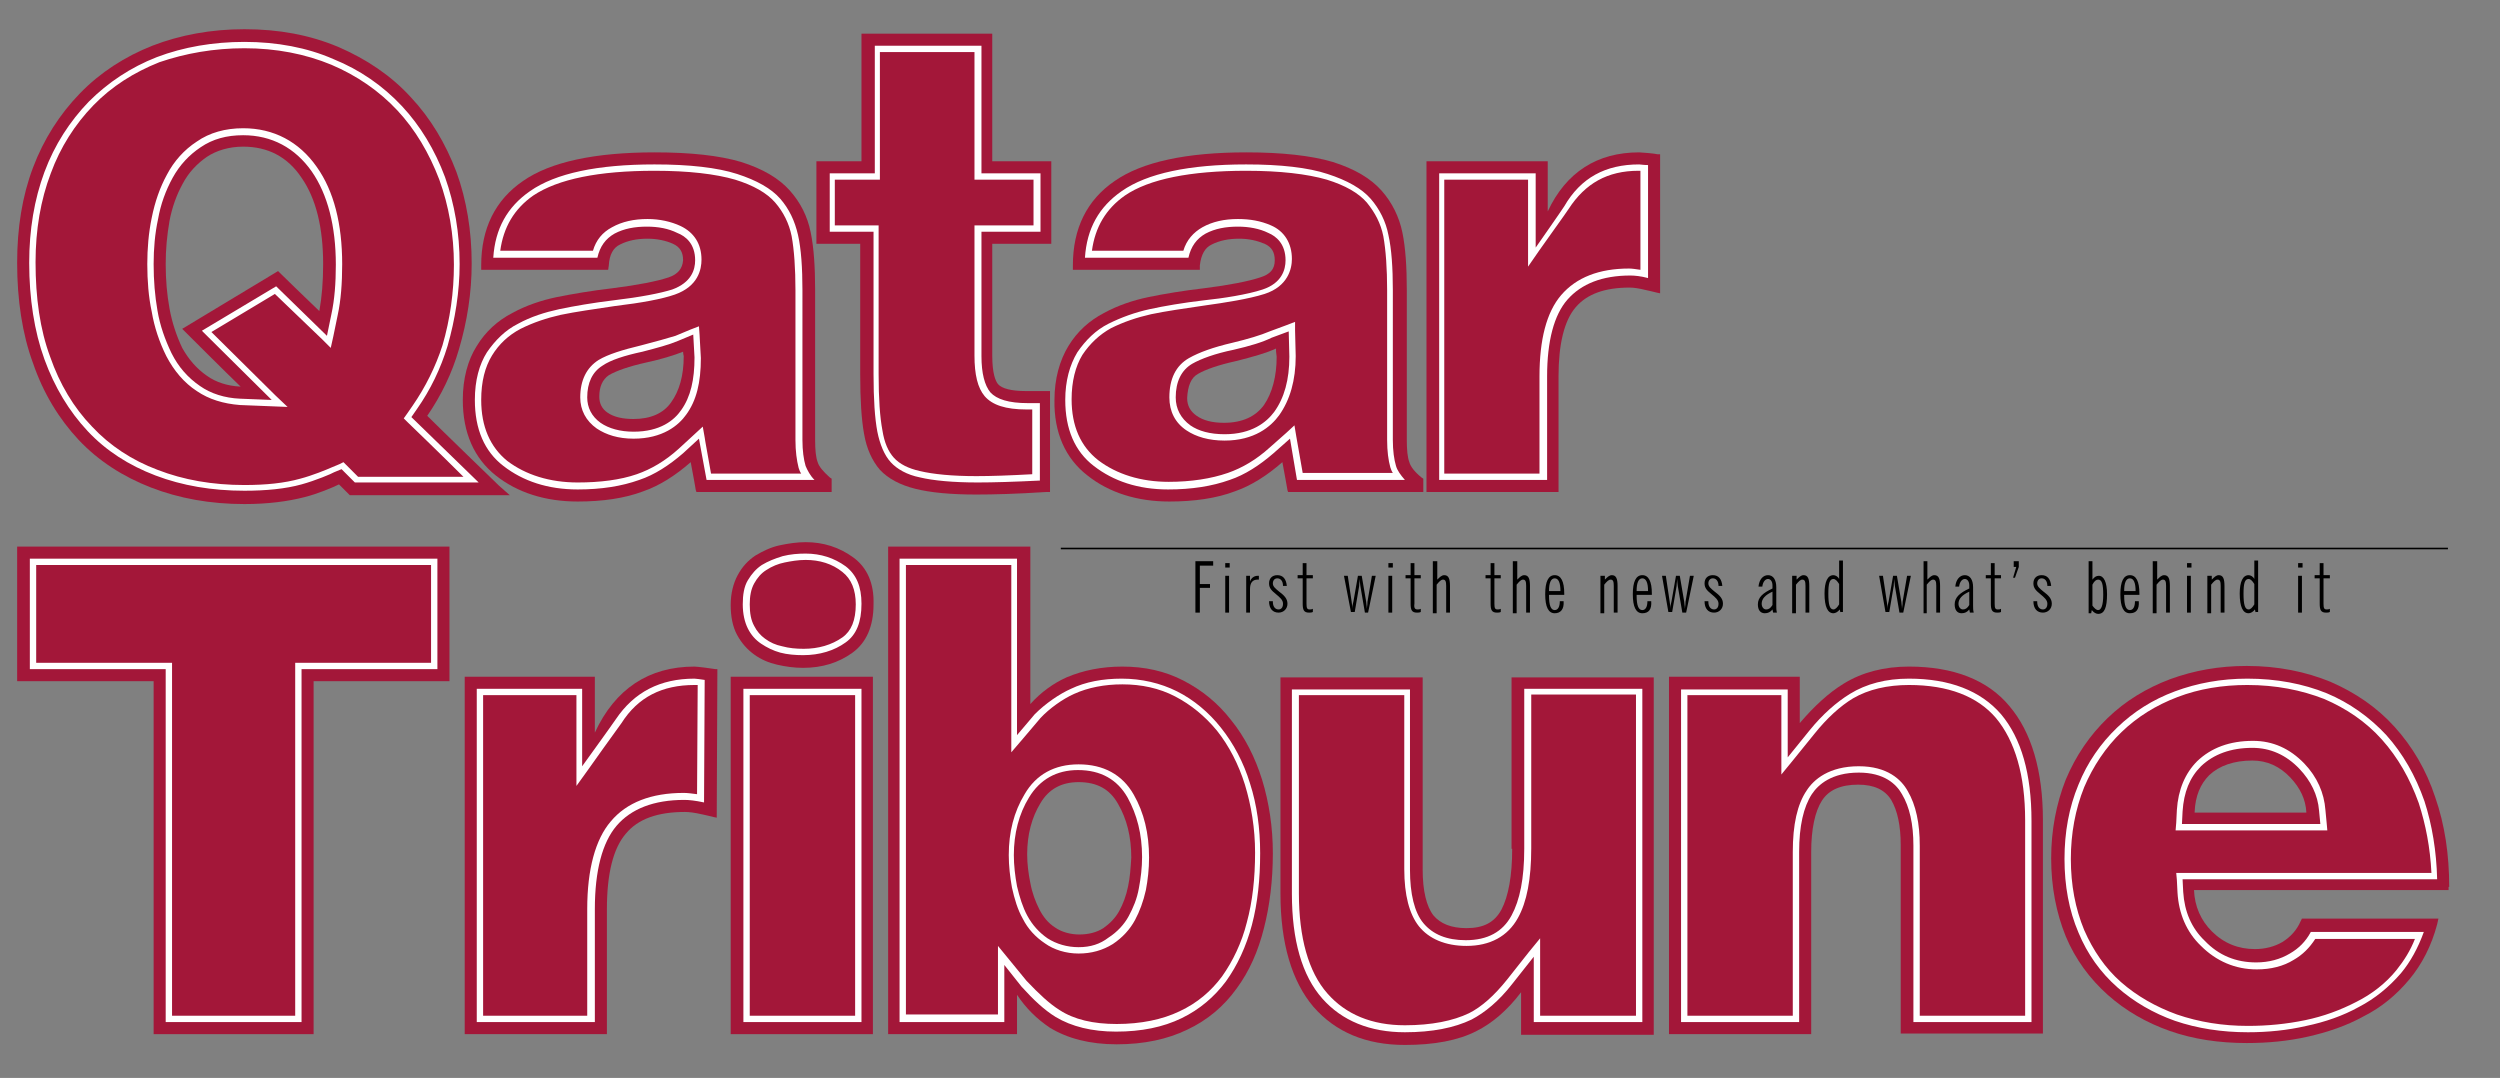 <?xml version="1.0" encoding="utf-8"?>
<!-- Generator: Adobe Illustrator 22.0.0, SVG Export Plug-In . SVG Version: 6.00 Build 0)  -->
<svg version="1.1" id="Layer_1" xmlns="http://www.w3.org/2000/svg" xmlns:xlink="http://www.w3.org/1999/xlink" x="0px" y="0px"
	 viewBox="0 0 393.8 169.8" style="enable-background:new 0 0 393.8 169.8;" xml:space="preserve">
<rect x="0" y="0" width="393.8" height="169.8" fill="#808080" stroke="none"/>
<style type="text/css">
	.st0{fill:none;stroke:#000000;stroke-width:2;stroke-miterlimit:10;}
	.st1{fill:#A31739;}
	.st2{fill:#FFFFFF;}
	.st3{fill:none;stroke:#000000;stroke-width:0.25;stroke-miterlimit:10;}
	.st4{fill:#AD005F;}
	.st5{fill-rule:evenodd;clip-rule:evenodd;fill:#E31B17;}
	.st6{fill:url(#rect5993_1_);}
	.st7{fill:url(#path5995_1_);}
	.st8{fill:url(#path6017_1_);}
	.st9{fill:url(#path6022_1_);}
	.st10{fill:url(#rect6046_2_);}
	.st11{fill:url(#path6048_2_);}
	.st12{fill:url(#path6050_2_);}
	.st13{fill:url(#path6052_2_);}
	.st14{clip-path:url(#SVGID_4_);}
	.st15{fill:#1E2D67;}
	.st16{fill:#1F2E67;}
	.st17{fill:#1F2E68;}
	.st18{fill:#202F68;}
	.st19{fill:#202F69;}
	.st20{fill:#21306A;}
	.st21{fill:#21316A;}
	.st22{fill:#22316B;}
	.st23{fill:#22326C;}
	.st24{fill:#23326C;}
	.st25{fill:#23336D;}
	.st26{fill:#24346E;}
	.st27{fill:#25356F;}
	.st28{fill:#253570;}
	.st29{fill:#253671;}
	.st30{fill:#263771;}
	.st31{fill:#263772;}
	.st32{fill:#273873;}
	.st33{fill:#273973;}
	.st34{fill:#283974;}
	.st35{fill:#283A75;}
	.st36{fill:#293B76;}
	.st37{fill:#2A3C77;}
	.st38{fill:#2A3D78;}
	.st39{fill:#2B3D79;}
	.st40{fill:#2B3E7A;}
	.st41{fill:#2B3F7A;}
	.st42{fill:#2C3F7B;}
	.st43{fill:#2C407C;}
	.st44{fill:#2D417D;}
	.st45{fill:#2E427E;}
	.st46{fill:#2E437F;}
	.st47{fill:#2F4480;}
	.st48{fill:#2F4481;}
	.st49{fill:#304581;}
	.st50{fill:#304682;}
	.st51{fill:#314683;}
	.st52{fill:#314784;}
	.st53{fill:#324885;}
	.st54{fill:#324985;}
	.st55{fill:#334986;}
	.st56{fill:#334A87;}
	.st57{fill:#344B88;}
	.st58{fill:#344C89;}
	.st59{fill:#354C8A;}
	.st60{fill:#354D8A;}
	.st61{fill:#364E8B;}
	.st62{fill:#364F8C;}
	.st63{fill:#374F8D;}
	.st64{fill:#37508E;}
	.st65{fill:#38518F;}
	.st66{fill:#38528F;}
	.st67{fill:#395390;}
	.st68{fill:#395391;}
	.st69{fill:#3A5492;}
	.st70{fill:#3A5593;}
	.st71{fill:#3B5694;}
	.st72{fill:#3C5795;}
	.st73{fill:#3C5896;}
	.st74{fill:#3D5897;}
	.st75{fill:#3D5997;}
	.st76{fill:#3E5A98;}
	.st77{fill:#3E5B99;}
	.st78{fill:#3F5C9A;}
	.st79{fill:#3F5D9B;}
	.st80{fill:#405D9C;}
	.st81{fill:#405E9D;}
	.st82{fill:#415F9E;}
	.st83{fill:#42609F;}
	.st84{fill:#4261A0;}
	.st85{fill:#4362A1;}
	.st86{fill:#4362A2;}
	.st87{fill:#4463A3;}
	.st88{fill:#4564A4;}
	.st89{fill:#4565A5;}
	.st90{fill:#4666A6;}
	.st91{fill:#4767A7;}
	.st92{fill:#4768A8;}
	.st93{fill:#4869A9;}
	.st94{fill:#486AAA;}
	.st95{fill:#496BAB;}
	.st96{fill:#4A6BAC;}
	.st97{fill:#4A6CAD;}
	.st98{fill:#4B6DAE;}
	.st99{fill:#4C6EAF;}
	.st100{fill:#4C6FB0;}
	.st101{fill:#4D70B1;}
	.st102{fill:#4E71B2;}
	.st103{fill:#4E72B3;}
	.st104{fill:#4F73B4;}
	.st105{fill:#5074B5;}
	.st106{fill:#5075B6;}
	.st107{fill:#5176B7;}
	.st108{fill:#5277B8;}
	.st109{fill:#5278B9;}
	.st110{fill:#5379BA;}
	.st111{fill:#547ABB;}
	.st112{fill:#547BBC;}
	.st113{fill:#557CBD;}
	.st114{fill:#567DBE;}
	.st115{opacity:0.2;fill:#FFFFFF;}
	.st116{fill-rule:evenodd;clip-rule:evenodd;fill:url(#SVGID_5_);}
	.st117{fill-rule:evenodd;clip-rule:evenodd;fill:#97D5EC;}
	.st118{fill:url(#SVGID_6_);}
	.st119{opacity:0.3;fill:#DBF0FA;}
	.st120{opacity:0.8;fill:url(#SVGID_7_);}
	.st121{fill:url(#SVGID_8_);}
	.st122{fill:url(#SVGID_9_);}
	.st123{fill:url(#rect5993_5_);}
	.st124{fill:url(#path5995_5_);}
	.st125{fill:url(#path6017_5_);}
	.st126{fill:url(#path6022_5_);}
	.st127{fill:url(#rect6046_3_);}
	.st128{fill:url(#path6048_3_);}
	.st129{fill:url(#path6050_3_);}
	.st130{fill:url(#path6052_3_);}
	.st131{clip-path:url(#SVGID_13_);}
	.st132{fill-rule:evenodd;clip-rule:evenodd;fill:url(#SVGID_14_);}
	.st133{fill:url(#SVGID_15_);}
	.st134{opacity:0.8;fill:url(#SVGID_16_);}
	.st135{fill:url(#SVGID_17_);}
	.st136{fill:url(#SVGID_18_);}
	.st137{fill:#BA0066;}
	.st138{clip-path:url(#SVGID_20_);fill:url(#SVGID_21_);}
	.st139{fill:#E4B632;}
	.st140{clip-path:url(#SVGID_23_);fill:url(#SVGID_24_);}
	.st141{fill:#0068A0;}
	.st142{fill:#0069B4;}
	.st143{fill:#F6D481;}
</style>
<g>
	<g>
		<g>
			<path class="st1" d="M258.2,24c-6.6,0-11.5,3.1-14.4,9.3v-7.9h-19.1v52.1h20.8V59.3c0-5.1,0.9-8.8,2.7-10.9
				c1.8-2.1,4.6-3.1,8.5-3.1c0.6,0,1.4,0.1,2.6,0.4c0.1,0,1.7,0.4,1.7,0.4l0.5,0.1V24.3l-0.4,0C260.8,24.2,258.6,24,258.2,24z"/>
			<path class="st1" d="M238.2,133.7c0,4.3-0.6,7.5-1.7,9.6c-1.1,2-2.8,2.9-5.5,2.9c-2.4,0-4.1-0.7-5.2-2c-1.1-1.4-1.7-3.9-1.7-7.2
				v-30.3h-22.4v34.1c0,7.8,1.8,13.8,5.2,17.8c3.5,4,8.3,6,14.4,6c4.6,0,8.4-0.7,11.3-2.2c2.4-1.2,4.8-3.2,7-6.1v6.7h20.9v-56.3
				h-22.4V133.7z"/>
			<path class="st1" d="M300.7,105c-3.9,0-7.4,0.9-10.3,2.7c-2.3,1.4-4.6,3.5-6.9,6.2v-7.3h-20.6v56.3h22.4v-28.7
				c0-3.6,0.6-6.4,1.7-8.1c1.1-1.7,3-2.5,5.7-2.5c2.5,0,4.2,0.8,5.2,2.4c1,1.7,1.5,4.1,1.5,7.1v29.7h22.4v-33.6
				c0-7.8-1.8-13.9-5.3-18C313.1,107.1,307.7,105,300.7,105z"/>
			<rect x="115.1" y="106.6" class="st1" width="22.4" height="56.3"/>
			<path class="st1" d="M109.4,105c-7.2,0-12.5,3.5-15.7,10.4v-8.8H73.2v56.3h22.4v-19.7c0-5.6,1-9.6,3-11.9c1.9-2.3,5-3.4,9.3-3.4
				c0.6,0,1.5,0.1,2.8,0.4c0.1,0,1.7,0.4,1.7,0.4l0.5,0.1l0.1-23.4l-0.3,0C112.2,105.3,109.8,105,109.4,105z"/>
			<polygon class="st1" points="2.7,107.3 24.2,107.3 24.2,162.9 49.4,162.9 49.4,107.3 70.8,107.3 70.8,86.1 2.7,86.1 			"/>
			<path class="st1" d="M153.8,77.9c2.7,0,6.4-0.1,11-0.4l0.6,0V61.6h-3.8c-2.3,0-3.8-0.4-4.4-1.1c-0.4-0.5-0.9-1.7-0.9-4.5V38.4
				h9.3v-13h-9.3V5.3h-20.6v20.1h-7.1v13h6.9v20.5c0,4.1,0.2,7.2,0.6,9.4c0.4,2.4,1.3,4.3,2.5,5.7c1.3,1.4,3.2,2.4,5.6,3
				C146.6,77.6,149.8,77.9,153.8,77.9z"/>
			<path class="st1" d="M134.4,87.8L134.4,87.8c-2.2-1.6-4.7-2.4-7.5-2.4c-1.3,0-2.7,0.2-4.1,0.5c-1.4,0.3-2.6,0.9-3.8,1.6
				c-1.2,0.8-2.1,1.8-2.8,3.1c-0.7,1.3-1.1,2.9-1.1,4.7c0,1.8,0.3,3.4,1,4.7c0.7,1.3,1.6,2.3,2.7,3.1c1.1,0.8,2.3,1.3,3.6,1.6
				c1.3,0.3,2.7,0.5,4.1,0.5c3,0,5.6-0.8,7.8-2.4c2.2-1.6,3.3-4.2,3.3-7.6C137.7,91.9,136.6,89.4,134.4,87.8z"/>
			<path class="st1" d="M193.9,113.4c-2.1-2.7-4.6-4.7-7.5-6.2c-2.9-1.5-6.1-2.2-9.6-2.2c-3.3,0-6.2,0.6-8.8,1.7
				c-2,0.9-4,2.3-5.7,4.2V86.1h-22.4v76.8h20.3v-6.2c1.4,2.1,3.1,3.8,5.2,5.2c2.8,1.7,6.3,2.6,10.5,2.6c4.3,0,8-0.8,11.1-2.3
				c3.2-1.5,5.8-3.7,7.8-6.5c2-2.7,3.4-5.9,4.3-9.5c0.9-3.5,1.4-7.5,1.4-11.8c0-4.1-0.6-8-1.7-11.6
				C197.7,119.3,196.1,116.1,193.9,113.4z M177.7,139.6c-0.3,1.5-0.8,2.8-1.4,3.9c-0.6,1.1-1.5,2-2.5,2.7c-1.1,0.7-2.4,1-3.8,1
				c-1.4,0-2.8-0.4-3.8-1.1c-1.1-0.7-1.9-1.7-2.5-2.9c-0.6-1.2-1.1-2.5-1.4-4.1c-0.3-1.5-0.5-3-0.5-4.5c0-3.1,0.7-5.8,2.1-8.1
				c1.3-2.2,3.3-3.3,6-3.3c2.9,0,4.9,1.1,6.2,3.4c1.4,2.4,2.1,5.2,2.1,8.5C178.1,136.7,178,138.2,177.7,139.6z"/>
			<path class="st1" d="M12.4,69.3L12.4,69.3c3.1,3.3,7,5.8,11.4,7.5c4.4,1.7,9.3,2.6,14.7,2.6c3.6,0,6.8-0.4,9.5-1.1
				c2-0.5,4.4-1.5,5.4-2c0.5,0.5,1.6,1.6,1.6,1.6l0.1,0.1h25.2l-1.7-1.5c0,0-9.2-8.9-11.3-11c2.2-3.2,3.9-6.7,5-10.5
				c1.3-4.4,2-8.9,2-13.5c0-5.1-0.8-10-2.4-14.4c-1.7-4.5-4.1-8.5-7.2-11.8c-3.1-3.4-7-6-11.4-7.9c-4.5-1.9-9.4-2.8-14.8-2.8
				c-5.2,0-10.1,0.9-14.5,2.6c-4.3,1.7-8.2,4.2-11.4,7.5C9.4,18,6.9,21.9,5.2,26.4c-1.7,4.5-2.5,9.5-2.5,15c0,5.8,0.8,11.2,2.5,15.8
				C6.8,61.9,9.3,66,12.4,69.3z M26.7,34.8c0.4-2.1,1.1-4.1,2.1-5.9c0.9-1.7,2.2-3.1,3.8-4.2c1.5-1,3.5-1.6,5.7-1.6
				c3.9,0,7,1.6,9.2,4.9c2.3,3.3,3.4,7.9,3.4,13.6c0,2.8-0.2,5.2-0.6,7.4c-1.7-1.6-6.3-6.1-6.3-6.1l-0.2-0.2l-15.1,9.1l0.4,0.4
				c0,0,6.5,6.5,8.8,8.7c-2.1-0.1-3.9-0.7-5.3-1.7c-1.6-1.1-2.9-2.6-3.9-4.4c-0.9-1.9-1.6-4-2-6.2c-0.4-2.2-0.6-4.5-0.6-7
				C26.1,39.3,26.3,37.1,26.7,34.8z"/>
			<path class="st1" d="M105.3,43.7c-1.8,0.6-4.8,1.2-8.8,1.7c-3.4,0.4-6.3,0.9-8.8,1.4c-2.4,0.5-4.8,1.3-7,2.5
				c-2.3,1.2-4.2,2.9-5.6,5.2c-1.4,2.2-2.2,5.1-2.2,8.5c0,5.2,1.8,9.2,5.2,11.9c3.4,2.7,7.8,4.1,12.9,4.1c3.9,0,7.4-0.5,10.3-1.6
				c2.6-0.9,5.1-2.5,7.5-4.6c0.3,1.5,0.8,4.4,0.8,4.4l0.1,0.3H131v-2.1l-0.3-0.2c-1-0.9-1.7-1.7-1.9-2.4c-0.3-0.8-0.4-2-0.4-3.5
				V45.7c0-3.6-0.2-6.7-0.7-9.1c-0.5-2.5-1.6-4.7-3.3-6.6c-1.7-1.9-4.2-3.4-7.7-4.5c-3.4-1-7.9-1.5-13.6-1.5
				c-9.4,0-16.4,1.5-20.7,4.5c-4.4,3-6.6,7.5-6.6,13.3v0.7h20l0.1-0.7c0.1-1.7,0.7-2.8,1.8-3.3c1.2-0.6,2.6-0.9,4.3-0.9
				c1.5,0,2.9,0.3,4,0.8c1.1,0.5,1.6,1.3,1.6,2.6C107.5,42.3,106.8,43.2,105.3,43.7z M107.6,55.4c0,0.3,0.1,0.7,0.1,0.7
				c0,3.1-0.7,5.5-2,7.3c-1.2,1.7-3.2,2.6-5.9,2.6c-1.7,0-3.1-0.3-4.1-1c-0.9-0.6-1.3-1.5-1.3-2.5c0-1.6,0.5-2.7,1.5-3.4
				c1.2-0.7,3.2-1.4,5.9-2l0,0C104.1,56.6,106.1,56,107.6,55.4z"/>
			<path class="st1" d="M171.3,74.9c3.4,2.7,7.8,4.1,12.9,4.1c3.9,0,7.4-0.5,10.3-1.6c2.6-0.9,5.1-2.5,7.5-4.6
				c0.3,1.5,0.8,4.4,0.8,4.4l0.1,0.3h21.3v-2.1l-0.3-0.2c-1.1-0.9-1.7-1.7-1.9-2.4c-0.3-0.8-0.4-2-0.4-3.5V45.7
				c0-3.6-0.2-6.7-0.7-9.1c-0.5-2.4-1.6-4.7-3.3-6.6c-1.7-1.9-4.2-3.4-7.7-4.5c-3.4-1-8-1.5-13.6-1.5c-9.4,0-16.4,1.5-20.7,4.5
				c-4.4,3-6.6,7.5-6.6,13.3v0.7h20l0-0.7c0.2-1.7,0.8-2.8,1.9-3.3c1.2-0.6,2.6-0.9,4.3-0.9c1.5,0,2.8,0.3,4,0.8
				c1.1,0.5,1.6,1.3,1.6,2.6c0,1.4-0.7,2.2-2.3,2.7c-1.8,0.6-4.8,1.2-8.8,1.7c-3.4,0.4-6.4,0.9-8.8,1.4c-2.4,0.5-4.8,1.3-7,2.5
				c-2.3,1.2-4.2,2.9-5.6,5.2c-1.4,2.3-2.2,5.2-2.2,8.5C166,68.1,167.8,72.2,171.3,74.9z M188.7,58.9c1.2-0.7,3.2-1.4,5.9-2
				c2.8-0.7,4.9-1.3,6.4-2v0.4c0,0,0.1,0.9,0.1,0.9c0,3.1-0.7,5.7-2,7.6c-1.3,1.8-3.4,2.8-6.3,2.8c-1.9,0-3.3-0.4-4.3-1.1
				c-1-0.7-1.5-1.6-1.5-2.8C187.1,60.8,187.6,59.5,188.7,58.9z"/>
			<path class="st1" d="M385.8,139.7c0-5.1-0.7-9.8-2.2-14.1c-1.4-4.3-3.6-8-6.4-11.1c-2.8-3.1-6.2-5.4-10.1-7.1
				c-3.9-1.6-8.3-2.5-13.2-2.5c-4.3,0-8.3,0.7-12.1,2.1c-3.7,1.4-7,3.4-9.8,6.1c-2.8,2.7-5,5.9-6.6,9.7c-1.5,3.8-2.3,8-2.3,12.4
				c0,4.5,0.8,8.6,2.3,12.3c1.5,3.6,3.8,6.7,6.6,9.2c2.8,2.5,6.1,4.4,9.8,5.7c3.7,1.3,7.8,1.9,12.1,1.9c3.3,0,6.5-0.3,9.6-1
				c3.1-0.7,6.1-1.7,8.8-3.2c2.8-1.4,5.2-3.4,7.2-5.8c2-2.4,3.5-5.3,4.4-8.7l0.2-0.9h-21.5l-0.2,0.4c-0.6,1.4-1.6,2.5-2.9,3.3
				c-1.2,0.7-2.7,1.1-4.3,1.1c-2.6,0-4.9-0.9-6.8-2.8c-1.7-1.7-2.7-3.9-2.8-6.5h40.1V139.7z M345.7,127.9c0.1-2.5,0.9-4.4,2.3-5.8
				c1.6-1.5,3.9-2.3,6.8-2.3c2.3,0,4.3,0.9,6,2.7c1.5,1.6,2.4,3.4,2.5,5.5H345.7z"/>
		</g>
		<g>
			<g>
				<path class="st1" d="M227.1,75.1V27.8h14.2v12.7l0.9-1.3c0.2-0.2,4.2-6,4.6-6.5c2.6-4.2,6.3-6.3,11.4-6.3c0.1,0,0.5,0,0.8,0.1
					v16.7c-0.9-0.2-1.7-0.3-2.3-0.3c-4.6,0-8.1,1.3-10.3,4c-2.2,2.6-3.3,6.8-3.3,12.5v15.8H227.1z"/>
				<g>
					<path class="st2" d="M258.1,26.9c0,0,0.1,0,0.3,0v15.6c-0.7-0.1-1.3-0.2-1.8-0.2c-4.7,0-8.3,1.4-10.7,4.2
						c-2.3,2.7-3.4,7-3.4,12.8v15.3h-15V28.3h13.2v10.6v3.1l1.8-2.6c0.4-0.6,4.3-6,4.6-6.5C249.7,28.9,253.2,26.9,258.1,26.9
						 M258.2,25.9c-5.3,0-9.2,2.1-11.8,6.6c-0.3,0.5-4.5,6.5-4.5,6.5V27.3h-15.2v48.3h17V59.3c0-5.6,1.1-9.7,3.2-12.1
						c2.2-2.5,5.5-3.8,9.9-3.8c0.7,0,1.7,0.1,2.8,0.4V26C258.9,26,258.4,25.9,258.2,25.9L258.2,25.9z"/>
				</g>
			</g>
			<g>
				<path class="st1" d="M221.3,162c-5.4,0-9.6-1.7-12.6-5.2c-3.1-3.5-4.6-9-4.6-16.2V109h17.6v27.9c0,4,0.7,6.9,2.2,8.7
					c1.5,1.9,3.9,2.9,7.1,2.9c3.6,0,6.1-1.4,7.7-4.1c1.4-2.4,2-5.9,2-10.7V109h17.6v51.5h-16.1v-11.2l-4.3,5.4
					c-2,2.6-4.1,4.4-6.2,5.4C229,161.4,225.6,162,221.3,162z"/>
				<g>
					<path class="st2" d="M257.7,109.5V160h-15.1v-9.3v-2.9l-1.8,2.2l-3.4,4.3c-2,2.5-4,4.3-6,5.3c-2.5,1.2-5.9,1.9-10.1,1.9
						c-5.2,0-9.3-1.7-12.2-5c-3-3.4-4.5-8.8-4.5-15.8v-31.2h16.6v27.4c0,4.1,0.8,7.1,2.3,9c1.6,2,4.2,3.1,7.5,3.1
						c3.7,0,6.5-1.5,8.1-4.4c1.4-2.5,2.1-6.1,2.1-11v-24.2H257.7 M258.7,108.5h-18.6v25.2c0,4.7-0.7,8.1-2,10.5
						c-1.4,2.6-3.8,3.9-7.2,3.9c-3,0-5.2-0.9-6.7-2.7c-1.4-1.7-2.1-4.6-2.1-8.4v-28.4h-18.6v32.2c0,7.3,1.6,12.9,4.8,16.5
						c3.1,3.5,7.5,5.3,13,5.3c4.3,0,7.8-0.7,10.5-2c2.1-1.1,4.3-2.9,6.4-5.6l3.4-4.3V161h17.1V108.5L258.7,108.5z"/>
				</g>
			</g>
			<g>
				<path class="st1" d="M301.9,160.5v-27.3c0-3.4-0.6-6.2-1.8-8.3c-0.9-1.7-3-3.6-7.3-3.6c-4.5,0-6.7,2-7.8,3.6
					c-1.4,2.1-2.1,5.2-2.1,9.4v26.3h-17.6V109h15.8v11.6l4.3-5.3c2.1-2.5,4.2-4.5,6.2-5.7c2.5-1.5,5.6-2.3,9-2.3
					c6.3,0,11.1,1.8,14.1,5.4c3.1,3.7,4.7,9.2,4.7,16.5v31.2H301.9z"/>
				<g>
					<path class="st2" d="M300.7,107.9c6.2,0,10.8,1.8,13.7,5.2c3,3.6,4.6,9,4.6,16.1V160h-16.6v-26.8c0-3.5-0.6-6.4-1.9-8.6
						c-1-1.8-3.2-3.9-7.7-3.9c-4.7,0-7.1,2.1-8.2,3.8c-1.5,2.2-2.2,5.4-2.2,9.7V160h-16.6v-50.5h14.8v9.7v2.8l1.8-2.2l3.4-4.2
						c2-2.5,4.1-4.4,6.1-5.6C294.3,108.6,297.3,107.9,300.7,107.9 M300.7,106.9c-3.6,0-6.7,0.8-9.3,2.4c-2.1,1.3-4.3,3.2-6.4,5.8
						l-3.4,4.2v-10.7h-16.8V161h18.6v-26.8c0-4.1,0.7-7.1,2-9.1c1-1.5,3.1-3.4,7.4-3.4c4,0,5.9,1.8,6.8,3.4c1.2,2,1.8,4.7,1.8,8.1
						V161H320v-31.7c0-7.4-1.6-13-4.8-16.8C312,108.8,307.1,106.9,300.7,106.9L300.7,106.9z"/>
				</g>
			</g>
			<g>
				<rect x="117.6" y="109" class="st1" width="17.6" height="51.5"/>
				<g>
					<path class="st2" d="M134.7,109.5V160h-16.6v-50.5H134.7 M135.7,108.5h-18.6V161h18.6V108.5L135.7,108.5z"/>
				</g>
			</g>
			<g>
				<path class="st1" d="M75.6,160.5V109h15.7v13.2l0.9-1.3c0.2-0.3,4.7-6.6,5.3-7.4c2.8-4.1,6.7-6.2,12-6.2c0.2,0,0.6,0,1,0.1
					l-0.1,18.3c-1.1-0.2-1.9-0.3-2.6-0.3c-5,0-8.7,1.4-11.1,4.3c-2.3,2.7-3.5,7.3-3.5,13.4v17.3H75.6z"/>
				<g>
					<path class="st2" d="M109.4,107.9c0.1,0,0.2,0,0.5,0l-0.1,17.2c-0.8-0.1-1.5-0.2-2.1-0.2c-5.1,0-9,1.5-11.5,4.5
						c-2.4,2.8-3.7,7.5-3.7,13.8V160H76.1v-50.5h14.7v11.2v3.1l1.8-2.5c0.2-0.3,4.7-6.6,5.3-7.4
						C100.5,109.8,104.3,107.9,109.4,107.9 M109.4,106.9c-5.4,0-9.5,2.1-12.4,6.4c-0.6,0.9-5.3,7.4-5.3,7.4v-12.2H75.1V161h18.6
						v-17.8c0-6.1,1.2-10.5,3.4-13.1c2.3-2.7,5.9-4.1,10.7-4.1c0.7,0,1.7,0.1,3.1,0.4l0.1-19.3C110.3,107,109.6,106.9,109.4,106.9
						L109.4,106.9z"/>
				</g>
			</g>
			<g>
				<polygon class="st1" points="26.6,160.5 26.6,104.9 5.2,104.9 5.2,88.5 68.4,88.5 68.4,104.9 47,104.9 47,160.5 				"/>
				<g>
					<path class="st2" d="M67.9,89v15.4H47.5h-1v1V160H27.1v-54.6v-1h-1H5.7V89H67.9 M68.9,88H4.7v17.4h21.4V161h21.4v-55.6h21.4V88
						L68.9,88z"/>
				</g>
			</g>
			<g>
				<path class="st1" d="M153.8,75.5c-3.9,0-6.9-0.3-9-0.8c-1.9-0.5-3.4-1.2-4.3-2.3c-0.9-1.1-1.6-2.6-2-4.5c-0.4-2.1-0.6-5-0.6-9
					V36h-6.9v-8.2h7.1V7.7H154v20.1h9.3V36H154v20c0,2.9,0.5,4.9,1.5,6.1c1.1,1.3,3.1,1.9,6.2,1.9h1.4v11.1
					C159.3,75.4,156.2,75.5,153.8,75.5z"/>
				<g>
					<path class="st2" d="M153.5,8.2v19.1v1h1h8.3v7.2h-8.3h-1v1v19.5c0,3,0.5,5.1,1.6,6.4c1.2,1.4,3.3,2.1,6.6,2.1h0.9v10.2
						c-3.6,0.2-6.5,0.3-8.8,0.3c-3.8,0-6.8-0.3-8.9-0.8c-1.8-0.4-3.2-1.1-4.1-2.1c-0.9-1-1.5-2.4-1.8-4.3c-0.4-2.1-0.6-5-0.6-8.9
						V36.5v-1h-1h-5.9v-7.2h6.1h1v-1V8.2H153.5 M154.5,7.2h-16.7v20.1h-7.1v9.2h6.9v22.4c0,4,0.2,7,0.6,9.1c0.4,2,1.1,3.7,2.1,4.8
						c1,1.1,2.6,2,4.6,2.4c2.1,0.5,5.2,0.8,9.1,0.8c2.5,0,5.7-0.1,9.8-0.3V63.5h-1.9c-3,0-4.9-0.6-5.9-1.7c-0.9-1.1-1.4-3-1.4-5.7
						V36.5h9.3v-9.2h-9.3V7.2L154.5,7.2z"/>
				</g>
			</g>
			<g>
				<path class="st1" d="M126.5,102.8c-1.2,0-2.4-0.1-3.5-0.4c-1-0.3-2-0.7-2.9-1.3c-0.8-0.5-1.4-1.3-1.9-2.2
					c-0.5-1-0.8-2.2-0.8-3.6c0-1.4,0.3-2.6,0.8-3.5c0.5-0.9,1.2-1.7,2-2.2c0.9-0.6,2-1,3.1-1.3c1.2-0.3,2.4-0.4,3.5-0.4
					c2.3,0,4.4,0.7,6.1,2c1.6,1.2,2.3,3,2.3,5.5c0,2.7-0.8,4.5-2.3,5.7C131.2,102.1,129,102.8,126.5,102.8z"/>
				<g>
					<path class="st2" d="M126.9,88.2c2.2,0,4.2,0.6,5.8,1.9c1.4,1.1,2.1,2.8,2.1,5.1c0,2.5-0.7,4.2-2.1,5.2
						c-1.7,1.2-3.8,1.8-6.1,1.8c-1.2,0-2.3-0.1-3.4-0.4c-1-0.2-1.9-0.6-2.7-1.2c-0.7-0.5-1.3-1.2-1.7-2c-0.5-0.9-0.7-2-0.7-3.4
						c0-1.3,0.2-2.4,0.7-3.3c0.5-0.9,1.1-1.6,1.9-2.1c0.9-0.6,1.9-1,2.9-1.2C124.6,88.4,125.7,88.2,126.9,88.2 M126.9,87.2
						c-1.2,0-2.4,0.1-3.6,0.4C122,88,121,88.4,120,89c-0.9,0.6-1.6,1.4-2.2,2.4c-0.6,1-0.8,2.3-0.8,3.8c0,1.5,0.3,2.8,0.8,3.8
						c0.5,1,1.2,1.8,2.1,2.4c0.9,0.6,1.9,1.1,3,1.4c1.1,0.3,2.4,0.4,3.6,0.4c2.6,0,4.9-0.7,6.7-2c1.7-1.2,2.5-3.2,2.5-6.1
						c0-2.7-0.8-4.6-2.5-5.9C131.4,87.9,129.3,87.2,126.9,87.2L126.9,87.2z"/>
				</g>
			</g>
			<g>
				<g>
					<path class="st1" d="M175.9,162c-3.7,0-6.9-0.8-9.3-2.2c-1.7-1.1-3.3-2.5-5.3-4.8l-3.6-4.5v9.9h-15.5v-72h17.6v28.7l3.7-4.3
						c1.4-1.5,3.6-3.1,5.5-3.9c2.3-1,4.9-1.5,7.8-1.5c3.1,0,5.9,0.7,8.5,2c2.6,1.3,4.9,3.2,6.7,5.6c2,2.5,3.5,5.4,4.5,8.6
						c1.1,3.4,1.6,7,1.6,10.9c0,4-0.4,7.8-1.3,11.1c-0.9,3.3-2.2,6.2-4,8.7c-1.7,2.4-4.1,4.3-6.8,5.7
						C183.2,161.3,179.8,162,175.9,162z M169.9,120.9c-3.6,0-6.3,1.5-8.1,4.5c-1.6,2.7-2.5,5.8-2.5,9.3c0,1.6,0.2,3.3,0.5,5
						c0.4,1.8,0.9,3.4,1.6,4.7c0.8,1.5,1.9,2.8,3.3,3.7c1.4,1,3.2,1.5,5.2,1.5c1.9,0,3.6-0.5,5.1-1.4c1.5-1,2.6-2.2,3.4-3.6
						c0.7-1.3,1.3-2.8,1.6-4.5c0.3-1.6,0.5-3.3,0.5-5c0-3.7-0.8-6.9-2.4-9.7C176.5,122.4,173.7,120.9,169.9,120.9z"/>
				</g>
				<g>
					<path class="st2" d="M159.3,89v26.8v2.7l1.8-2.1l2.8-3.3c1.4-1.5,3.5-3,5.3-3.8c2.2-1,4.8-1.5,7.6-1.5c3,0,5.8,0.6,8.3,1.9
						c2.5,1.3,4.7,3.1,6.6,5.4c1.9,2.4,3.4,5.3,4.4,8.5c1,3.3,1.6,6.9,1.6,10.7c0,4-0.4,7.7-1.3,11c-0.8,3.2-2.2,6.1-3.9,8.5
						c-1.7,2.3-3.9,4.2-6.7,5.5c-2.7,1.3-6.1,2-9.9,2c-3.7,0-6.7-0.7-9-2.2c-1.6-1-3.2-2.5-5.2-4.6l-2.7-3.3l-1.8-2.2v2.8v8h-14.5
						V89H159.3 M169.9,150.2c2,0,3.8-0.5,5.4-1.5c1.5-1,2.7-2.3,3.5-3.8c0.7-1.3,1.3-2.9,1.7-4.7c0.3-1.6,0.5-3.3,0.5-5.1
						c0-3.8-0.8-7.1-2.4-9.9c-1.8-3.2-4.8-4.8-8.7-4.8c-3.8,0-6.7,1.6-8.5,4.7c-1.7,2.8-2.5,6-2.5,9.6c0,1.7,0.2,3.4,0.5,5.1
						c0.4,1.8,0.9,3.5,1.7,4.9c0.8,1.6,2,2.9,3.5,3.9C166,149.6,167.9,150.2,169.9,150.2 M160.3,88h-18.6v73h16.5v-9l2.7,3.4
						c1.9,2.1,3.6,3.7,5.4,4.8c2.5,1.5,5.7,2.3,9.5,2.3c4,0,7.4-0.7,10.3-2.1c2.9-1.4,5.2-3.4,7-5.8c1.8-2.5,3.2-5.5,4.1-8.9
						c0.9-3.4,1.3-7.2,1.3-11.3c0-3.9-0.5-7.6-1.6-11c-1-3.3-2.6-6.3-4.6-8.8c-1.9-2.4-4.3-4.4-6.9-5.7c-2.6-1.3-5.6-2-8.7-2
						c-3,0-5.7,0.5-8,1.6c-1.8,0.8-4,2.3-5.7,4l-2.8,3.3V88L160.3,88z M169.9,149.2c-1.8,0-3.5-0.5-4.9-1.4
						c-1.3-0.9-2.4-2.1-3.2-3.6c-0.7-1.3-1.2-2.9-1.6-4.6c-0.3-1.6-0.5-3.3-0.5-4.9c0-3.4,0.8-6.5,2.4-9.1c1.7-2.8,4.3-4.3,7.7-4.3
						c3.6,0,6.2,1.5,7.8,4.3c1.5,2.7,2.3,5.8,2.3,9.4c0,1.7-0.2,3.3-0.5,4.9c-0.3,1.7-0.9,3.1-1.6,4.4c-0.7,1.3-1.8,2.5-3.2,3.4
						C173.3,148.7,171.8,149.2,169.9,149.2L169.9,149.2z"/>
				</g>
			</g>
			<g>
				<path class="st1" d="M38.5,76.9c-5.1,0-9.7-0.8-13.8-2.4c-4.1-1.6-7.6-3.9-10.5-6.9c-2.9-3-5.2-6.8-6.7-11.1
					c-1.6-4.4-2.4-9.5-2.4-15c0-5.1,0.8-9.9,2.4-14.1c1.6-4.2,3.9-7.9,6.9-10.9c3-3,6.5-5.3,10.6-6.9c4.1-1.6,8.7-2.4,13.6-2.4
					c5.1,0,9.7,0.9,13.9,2.6c4.1,1.7,7.7,4.2,10.6,7.3c2.9,3.1,5.1,6.8,6.7,11c1.5,4.2,2.3,8.8,2.3,13.6c0,4.3-0.6,8.6-1.9,12.8
					c-1.1,3.5-2.7,6.8-4.7,9.8l-1.2,1.7c0,0,6.7,6.5,10,9.7l-18.1,0L54,73.4l-1.5,0.7c-0.9,0.4-3.1,1.3-5.1,1.8
					C44.9,76.6,41.9,76.9,38.5,76.9z M38.3,20.7c-2.7,0-5.1,0.7-7,2c-1.9,1.3-3.4,3-4.6,5c-1.1,2-1.9,4.2-2.4,6.6
					c-0.5,2.4-0.7,4.8-0.7,7.2c0,2.6,0.2,5.1,0.6,7.4c0.4,2.4,1.1,4.7,2.2,6.8c1.2,2.2,2.8,4.1,4.7,5.4c1.8,1.2,4,2,6.6,2.1l6.3,0.3
					L32.6,52.2l10.9-6.5l8.4,8.1l0.9-4.3c0.5-2.3,0.7-5,0.7-7.9c0-6.2-1.3-11.3-3.9-15C46.8,22.8,43,20.7,38.3,20.7z"/>
				<path class="st2" d="M38.5,7.6c5,0,9.6,0.9,13.7,2.6c4,1.7,7.5,4.1,10.4,7.2c2.8,3,5,6.7,6.6,10.9c1.5,4.1,2.3,8.7,2.3,13.4
					c0,4.3-0.6,8.6-1.8,12.7C68.6,57.8,67,61,65,63.9l-0.9,1.3l-0.5,0.7l0.6,0.6c0,0,5.4,5.2,8.8,8.6l-16.6,0l-1.8-1.8l-0.5-0.5
					l-0.6,0.3l-1.2,0.5c-0.9,0.4-3.1,1.3-5,1.8c-2.5,0.7-5.4,1-8.8,1c-5,0-9.6-0.8-13.7-2.4c-4-1.5-7.5-3.8-10.3-6.8
					c-2.9-3-5.1-6.7-6.6-11c-1.6-4.3-2.3-9.3-2.3-14.9c0-5.1,0.8-9.8,2.4-14c1.5-4.1,3.8-7.7,6.7-10.7c2.9-3,6.4-5.2,10.4-6.8
					C29.2,8.4,33.7,7.6,38.5,7.6 M45.3,64.1l-1.9-1.8l-10.1-10l10-6l7.5,7.2l1.3,1.3l0.4-1.8l0.7-3.4c0.5-2.3,0.7-5,0.7-8
					c0-6.3-1.3-11.5-4-15.3c-2.8-4-6.8-6.1-11.6-6.1c-2.8,0-5.3,0.7-7.3,2.1c-2,1.3-3.6,3.1-4.7,5.2c-1.1,2-1.9,4.3-2.4,6.8
					c-0.5,2.4-0.7,4.9-0.7,7.3c0,2.6,0.2,5.2,0.7,7.5c0.4,2.4,1.2,4.8,2.3,7c1.2,2.3,2.8,4.2,4.8,5.5c1.9,1.3,4.2,2,6.8,2.2l5,0.2
					L45.3,64.1 M38.5,6.6c-4.9,0-9.6,0.8-13.8,2.4c-4.1,1.6-7.7,4-10.7,7c-3,3.1-5.4,6.8-7,11.1c-1.6,4.3-2.4,9.1-2.4,14.3
					C4.6,47,5.4,52.2,7,56.6c1.6,4.4,3.9,8.2,6.8,11.3c2.9,3.1,6.5,5.4,10.7,7c4.2,1.6,8.9,2.4,14,2.4c3.4,0,6.5-0.3,9-1
					c2.2-0.6,4.8-1.7,5.1-1.9l1.2-0.5l2.1,2.1l19.5,0c-2.8-2.7-10.6-10.3-10.6-10.3l0.9-1.3c2.1-3,3.7-6.3,4.8-9.9
					c1.2-4.2,1.9-8.6,1.9-12.9c0-4.9-0.8-9.5-2.3-13.7c-1.6-4.3-3.9-8.1-6.8-11.2c-3-3.2-6.6-5.7-10.8-7.4
					C48.4,7.5,43.6,6.6,38.5,6.6L38.5,6.6z M42.8,63l-5-0.2c-2.4-0.1-4.6-0.8-6.3-2c-1.9-1.3-3.4-3-4.5-5.2c-1-2.1-1.8-4.3-2.2-6.7
					c-0.4-2.3-0.6-4.7-0.6-7.3c0-2.4,0.2-4.8,0.7-7.1c0.4-2.3,1.2-4.5,2.3-6.5c1.1-2,2.6-3.6,4.4-4.8c1.9-1.3,4.1-1.9,6.7-1.9
					c4.5,0,8.2,2,10.8,5.7c2.5,3.6,3.8,8.6,3.8,14.7c0,2.9-0.2,5.5-0.7,7.8l-0.7,3.4l-8-7.8l-11.7,7L42.8,63L42.8,63z"/>
			</g>
			<g>
				<g>
					<path class="st1" d="M91,76.5c-4.5,0-8.4-1.2-11.4-3.5c-2.9-2.3-4.3-5.6-4.3-10c0-3,0.6-5.4,1.8-7.2c1.2-1.9,2.7-3.3,4.7-4.3
						c2-1,4.2-1.8,6.4-2.2c2.4-0.5,5.3-0.9,8.6-1.4c4.2-0.5,7.3-1.1,9.3-1.8c3.2-1.1,3.9-3.3,3.9-5c0-2.3-1.1-4-3.1-4.8
						c-1.5-0.7-3.1-1-5-1c-2,0-3.8,0.4-5.4,1.2c-1.4,0.8-2.4,2-2.9,3.7H78.3c0.4-4.2,2.2-7.3,5.5-9.6c3.9-2.7,10.5-4.1,19.3-4.1
						c5.4,0,9.7,0.5,12.9,1.4c3,0.9,5.2,2.2,6.6,3.7c1.4,1.6,2.3,3.4,2.7,5.5c0.4,2.2,0.6,5.1,0.6,8.6v23.6c0,1.7,0.2,3.1,0.5,4.2
						c0.2,0.5,0.4,1.1,0.8,1.6h-15.5c-0.3-1.6-1.1-6.1-1.1-6.1l-0.2-0.9l-3.2,2.9c-2.2,1.9-4.4,3.3-6.7,4.1
						C97.8,76,94.6,76.5,91,76.5z M101.1,54.9c-2.9,0.6-5.1,1.4-6.5,2.3c-1.8,1.1-2.7,2.9-2.7,5.4c0,1.8,0.8,3.4,2.3,4.4
						c1.4,1,3.3,1.5,5.5,1.5c4.4,0,6.7-2,7.9-3.6c1.5-2.1,2.2-4.8,2.2-8.6l-0.2-4.3l-3,1.2C105.3,53.8,103.4,54.3,101.1,54.9
						L101.1,54.9z"/>
				</g>
				<g>
					<path class="st2" d="M103.1,26.9c5.4,0,9.6,0.5,12.7,1.4c2.9,0.9,5,2.1,6.3,3.6c1.3,1.5,2.2,3.3,2.6,5.3
						c0.4,2.2,0.6,5.1,0.6,8.5v23.6c0,1.8,0.2,3.2,0.5,4.4c0.1,0.3,0.2,0.6,0.4,0.9h-14.2c-0.3-1.8-1-5.5-1-5.7l-0.3-1.7l-1.3,1.2
						l-2.5,2.3c-2.1,1.9-4.3,3.2-6.6,4C97.7,75.6,94.5,76,91,76c-4.4,0-8.2-1.2-11.1-3.4c-2.7-2.2-4.1-5.4-4.1-9.6
						c0-2.9,0.6-5.2,1.7-7c1.1-1.8,2.6-3.2,4.5-4.2c2-1,4.1-1.7,6.3-2.2c2.4-0.5,5.3-0.9,8.6-1.4c4.2-0.5,7.4-1.1,9.4-1.8
						c3.7-1.3,4.2-4,4.2-5.5c0-2.5-1.2-4.3-3.3-5.3c-1.5-0.7-3.3-1.1-5.2-1.1c-2.1,0-4,0.4-5.6,1.3c-1.5,0.8-2.5,2-3,3.7H78.8
						c0.5-3.7,2.2-6.6,5.2-8.7C87.9,28.2,94.3,26.9,103.1,26.9 M101,54.4L101,54.4c-2.9,0.7-5.2,1.4-6.7,2.3
						c-1.9,1.2-2.9,3.2-2.9,5.9c0,2,0.9,3.7,2.6,4.9c1.5,1,3.4,1.6,5.8,1.6c4.6,0,7.1-2.1,8.3-3.8c1.6-2.2,2.3-5,2.3-8.9l-0.2-3.6
						l-0.1-1.4l-1.3,0.5l-2.4,1C105.1,53.3,103.3,53.8,101,54.4 M103.1,25.9c-9,0-15.6,1.4-19.6,4.2c-3.6,2.5-5.5,5.9-5.8,10.5h16.4
						c0.4-1.8,1.3-3,2.7-3.8c1.5-0.8,3.2-1.1,5.1-1.1c1.8,0,3.4,0.3,4.8,1c1.3,0.5,2.8,1.7,2.8,4.3c0,1.5-0.6,3.5-3.6,4.6
						c-1.9,0.6-5,1.2-9.2,1.7c-3.3,0.4-6.2,0.9-8.6,1.4c-2.3,0.5-4.5,1.2-6.5,2.3c-2,1-3.6,2.6-4.9,4.5c-1.2,1.9-1.9,4.4-1.9,7.5
						c0,4.6,1.5,8.1,4.5,10.4c3.1,2.4,7,3.7,11.7,3.7c3.7,0,6.9-0.5,9.7-1.5c2.4-0.8,4.7-2.3,6.9-4.2l2.5-2.3c0,0,1,5.5,1.2,6.5h17
						c-0.7-0.7-1.1-1.5-1.4-2.2c-0.3-1-0.5-2.4-0.5-4.1V45.7c0-3.5-0.2-6.5-0.7-8.7c-0.5-2.2-1.4-4.1-2.8-5.7
						c-1.4-1.6-3.7-2.9-6.8-3.9C113,26.4,108.6,25.9,103.1,25.9L103.1,25.9z M101.2,55.4c2.3-0.6,4.2-1.1,5.6-1.7l2.4-1l0.2,3.6
						c0,3.5-0.6,6.2-2.1,8.3c-1.1,1.6-3.3,3.4-7.5,3.4c-2.1,0-3.9-0.5-5.2-1.4c-1.4-1-2.1-2.4-2.1-4c0-2.3,0.8-4,2.4-5
						C96.2,56.7,98.4,56,101.2,55.4L101.2,55.4L101.2,55.4z"/>
				</g>
			</g>
			<g>
				<g>
					<path class="st1" d="M184.2,76.5c-4.5,0-8.4-1.2-11.4-3.5c-2.9-2.3-4.3-5.6-4.3-10c0-2.9,0.6-5.4,1.8-7.3
						c1.2-1.9,2.8-3.3,4.7-4.3c2-1,4.2-1.8,6.4-2.2c2.4-0.5,5.3-0.9,8.6-1.4c2.9-0.4,6.8-0.9,9.2-1.8c3.2-1.1,3.9-3.3,3.9-5
						c0-2.3-1.1-4-3-4.8c-1.5-0.7-3.2-1-5-1c-2,0-3.8,0.4-5.4,1.2c-1.4,0.8-2.4,2-2.9,3.7h-15.4c0.4-4.2,2.2-7.3,5.5-9.6
						c3.9-2.7,10.4-4.1,19.3-4.1c5.4,0,9.7,0.5,12.9,1.4c3,0.9,5.2,2.2,6.5,3.7c1.4,1.6,2.3,3.5,2.7,5.5c0.4,2.2,0.6,5.1,0.6,8.6
						v23.6c0,1.7,0.2,3.1,0.5,4.2c0.1,0.5,0.4,1,0.8,1.6h-15.6l-1.2-7l-3.3,2.9c-2.1,1.9-4.4,3.3-6.7,4.1
						C191,76,187.8,76.5,184.2,76.5z M200.1,52.6c-1.4,0.6-3.5,1.3-6,1.8c-2.9,0.7-5.1,1.4-6.6,2.3c-1.9,1.1-2.9,3.1-2.9,5.8
						c0,2,0.9,3.6,2.5,4.8c1.4,1,3.3,1.5,5.7,1.5c4.5,0,7-2,8.2-3.8c1.7-2.3,2.5-5.3,2.5-9l-0.1-4.7L200.1,52.6z"/>
				</g>
				<g>
					<path class="st2" d="M196.3,26.9c5.3,0,9.6,0.5,12.7,1.4c2.9,0.9,5,2.1,6.3,3.6c1.3,1.6,2.2,3.3,2.6,5.3
						c0.4,2.2,0.6,5.1,0.6,8.5v23.6c0,1.8,0.2,3.2,0.5,4.3c0.1,0.3,0.2,0.6,0.4,0.9h-14.2l-1-5.7l-0.3-1.8l-1.3,1.2l-2.6,2.3
						c-2.1,1.9-4.3,3.2-6.6,4c-2.6,0.9-5.8,1.4-9.3,1.4c-4.4,0-8.2-1.2-11.1-3.4c-2.8-2.2-4.2-5.4-4.2-9.6c0-2.8,0.6-5.2,1.7-7
						c1.2-1.8,2.7-3.2,4.5-4.2c2-1,4.1-1.7,6.3-2.2c2.4-0.5,5.2-0.9,8.6-1.4c2.9-0.4,6.8-1,9.3-1.8c3.7-1.2,4.3-4,4.3-5.5
						c0-2.5-1.2-4.4-3.3-5.3c-1.6-0.7-3.3-1-5.2-1c-2.1,0-4,0.4-5.6,1.3c-1.4,0.8-2.5,2-3,3.7H172c0.5-3.7,2.2-6.6,5.2-8.7
						C181,28.2,187.5,26.9,196.3,26.9 M192.9,69.4c4.7,0,7.3-2.2,8.6-4c1.7-2.4,2.6-5.5,2.6-9.3l-0.1-4l0-1.4l-1.3,0.5l-2.7,1l0,0
						l0,0c-1.4,0.6-3.4,1.2-5.9,1.8c-3,0.7-5.2,1.5-6.8,2.4c-2.1,1.2-3.1,3.3-3.1,6.2c0,2.2,0.9,4,2.7,5.2
						C188.4,68.8,190.4,69.4,192.9,69.4 M196.3,25.9c-9,0-15.6,1.4-19.6,4.2c-3.6,2.5-5.5,5.9-5.8,10.5h16.3c0.4-1.8,1.3-3,2.7-3.8
						c1.5-0.8,3.2-1.1,5.1-1.1c1.7,0,3.4,0.3,4.8,1c1.2,0.5,2.7,1.7,2.7,4.3c0,1.5-0.6,3.6-3.6,4.6c-2.4,0.8-6.3,1.4-9.2,1.7
						c-3.4,0.4-6.3,0.9-8.6,1.4c-2.3,0.5-4.5,1.3-6.5,2.3c-2,1-3.6,2.6-4.9,4.5c-1.2,2-1.9,4.5-1.9,7.5c0,4.6,1.5,8.1,4.5,10.4
						c3.1,2.4,7,3.7,11.7,3.7c3.7,0,6.9-0.5,9.7-1.5c2.4-0.8,4.7-2.3,6.9-4.2l2.6-2.3l1.1,6.5h17c-0.7-0.8-1.2-1.5-1.4-2.2
						c-0.3-1-0.5-2.4-0.5-4.1V45.7c0-3.5-0.2-6.5-0.7-8.7c-0.4-2.1-1.4-4.1-2.8-5.7c-1.4-1.6-3.7-2.9-6.8-3.9
						C206.1,26.4,201.7,25.9,196.3,25.9L196.3,25.9z M192.9,68.4c-2.3,0-4.1-0.5-5.4-1.4c-1.5-1.1-2.3-2.6-2.3-4.4
						c0-2.5,0.9-4.3,2.6-5.3c1.4-0.8,3.6-1.6,6.5-2.2c2.6-0.6,4.6-1.2,6-1.9l2.7-1l0.1,4c0,3.6-0.8,6.5-2.4,8.7
						C199.5,66.5,197.2,68.4,192.9,68.4L192.9,68.4z"/>
				</g>
			</g>
			<g>
				<g>
					<path class="st1" d="M354.1,162c-4,0-7.8-0.6-11.3-1.8c-3.4-1.2-6.4-2.9-9-5.2c-2.5-2.3-4.5-5.1-6-8.4
						c-1.4-3.4-2.1-7.3-2.1-11.4c0-4.1,0.7-8,2.1-11.5c1.4-3.4,3.4-6.4,6-8.8c2.5-2.4,5.5-4.3,8.9-5.6c3.5-1.3,7.2-1.9,11.2-1.9
						c4.5,0,8.7,0.8,12.3,2.3c3.6,1.5,6.7,3.7,9.2,6.5c2.6,2.8,4.5,6.2,5.9,10.2c1.2,3.5,1.9,7.5,2,11.6h-40.2l0.1,2.5
						c0.2,3.2,1.4,5.9,3.6,8.1c2.3,2.3,5.2,3.5,8.5,3.5c2.1,0,4-0.5,5.6-1.5c1.4-0.8,2.5-1.9,3.3-3.4h16.7c-0.8,2.1-1.9,4.1-3.2,5.7
						c-1.8,2.2-4,3.9-6.4,5.2c-2.6,1.3-5.3,2.3-8.2,2.9C360.2,161.7,357.2,162,354.1,162z M354.8,117.3c-3.5,0-6.4,1-8.4,3
						c-1.9,1.8-2.9,4.3-3,7.4l-0.1,2.5H366l-0.2-2.6c-0.2-2.6-1.3-5-3.2-7C360.4,118.5,357.8,117.3,354.8,117.3z"/>
				</g>
				<g>
					<path class="st2" d="M354,107.9c4.5,0,8.5,0.8,12.1,2.2c3.5,1.5,6.6,3.6,9.1,6.4c2.5,2.8,4.4,6.1,5.8,10c1.1,3.4,1.8,7,2,11
						h-39.1h-1.1l0.1,1.1l0.1,2c0.2,3.3,1.4,6.2,3.7,8.4c2.4,2.4,5.4,3.7,8.8,3.7c2.2,0,4.2-0.5,5.8-1.5c1.4-0.8,2.5-1.9,3.4-3.3
						h15.7c-0.7,1.8-1.7,3.4-2.9,4.9c-1.7,2.1-3.9,3.8-6.3,5c-2.5,1.3-5.2,2.3-8.1,2.9c-2.9,0.6-5.9,0.9-9,0.9
						c-4,0-7.7-0.6-11.2-1.8c-3.3-1.2-6.3-2.9-8.8-5.1c-2.5-2.2-4.4-5-5.8-8.2c-1.4-3.4-2.1-7.1-2.1-11.2c0-4,0.7-7.8,2.1-11.3
						c1.4-3.3,3.4-6.3,5.9-8.7c2.5-2.4,5.4-4.2,8.8-5.5C346.4,108.5,350.1,107.9,354,107.9 M342.7,130.8h1.1h21.7h1.1l-0.1-1.1
						l-0.2-2.1c-0.2-2.7-1.3-5.2-3.3-7.3c-2.3-2.4-5-3.6-8.1-3.6c-3.7,0-6.6,1.1-8.8,3.2c-1.9,1.9-3,4.5-3.2,7.7l-0.1,2L342.7,130.8
						 M354,106.9c-4.1,0-7.9,0.7-11.4,2c-3.5,1.3-6.5,3.2-9.1,5.7c-2.6,2.5-4.7,5.5-6.1,9c-1.5,3.6-2.2,7.5-2.2,11.7
						c0,4.2,0.7,8.1,2.2,11.6c1.4,3.4,3.5,6.3,6.1,8.6c2.6,2.3,5.7,4.1,9.1,5.3c3.5,1.2,7.4,1.8,11.5,1.8c3.1,0,6.2-0.3,9.2-1
						c2.9-0.6,5.8-1.6,8.3-3c2.5-1.3,4.7-3.1,6.6-5.3c1.5-1.8,2.7-4,3.6-6.5H364c-0.8,1.5-1.9,2.6-3.3,3.4c-1.5,0.9-3.3,1.4-5.3,1.4
						c-3.2,0-5.9-1.1-8.1-3.4c-2.1-2-3.2-4.6-3.4-7.7l-0.1-2h40.1c-0.1-4.4-0.8-8.6-2-12.3c-1.4-4-3.4-7.5-6-10.4
						c-2.6-2.8-5.8-5.1-9.4-6.6C362.8,107.7,358.6,106.9,354,106.9L354,106.9z M343.7,129.8l0.1-2c0.2-3,1.1-5.3,2.9-7.1
						c2-1.9,4.7-2.9,8.1-2.9c2.8,0,5.3,1.1,7.4,3.3c1.8,1.9,2.9,4.1,3.1,6.6l0.2,2.1H343.7L343.7,129.8z"/>
				</g>
			</g>
		</g>
		<polygon points="188.3,88.4 191.1,88.4 191.1,89.1 189,89.1 189,92 190.6,92 190.6,92.6 189,92.6 189,96.5 188.3,96.5 		"/>
		<path d="M193,96.5h0.6v-5.8H193V96.5z M193,89.4h0.7v-0.7H193V89.4z"/>
		<path d="M196.3,90.7h0.6v0.9c0.2-0.6,0.7-0.9,1.2-0.9c0.1,0,0.2,0,0.2,0v0.6c-0.1,0-0.1,0-0.2,0c-0.8,0-1.2,0.5-1.2,1.5v3.7h-0.6
			V90.7z"/>
		<path d="M200.5,94.8c0,0.8,0.4,1.2,0.9,1.2c0.4,0,0.7-0.3,0.7-0.9c0-0.6-0.5-1-1.1-1.5c-0.6-0.5-1.1-0.9-1.1-1.7
			c0-0.8,0.5-1.3,1.3-1.3c0.9,0,1.4,0.6,1.5,1.7h-0.6c0-0.8-0.4-1.2-0.9-1.2c-0.4,0-0.7,0.3-0.7,0.8c0,0.5,0.4,0.8,1,1.3
			c0.8,0.6,1.3,1.1,1.3,1.9c0,0.8-0.6,1.4-1.4,1.4c-0.9,0-1.5-0.6-1.5-1.8H200.5z"/>
		<path d="M206.3,96c0.2,0,0.3,0,0.5-0.1v0.5c-0.2,0.1-0.4,0.1-0.6,0.1c-0.8,0-1-0.4-1-1.4v-4h-0.8v-0.5h0.8v-1.9h0.6v1.9h1v0.5h-1
			v4C205.8,95.8,205.9,96,206.3,96"/>
		<path d="M211.7,90.7h0.6l0.6,4c0,0.1,0.1,0.5,0.1,1.2c0-0.4,0.1-0.8,0.2-1.2l0.7-4h0.6l0.7,4.1c0,0.3,0.1,0.6,0.1,1.1
			c0.1-0.6,0.1-1,0.1-1.1l0.7-4.1h0.6l-1.2,5.8H215l-0.7-4.1c0-0.1-0.1-0.5-0.1-1.2c-0.1,0.7-0.1,1.1-0.1,1.1l-0.7,4.1h-0.6
			L211.7,90.7z"/>
		<path d="M218.7,96.5h0.6v-5.8h-0.6V96.5z M218.7,89.4h0.7v-0.7h-0.7V89.4z"/>
		<path d="M223.3,96c0.2,0,0.3,0,0.5-0.1v0.5c-0.2,0.1-0.4,0.1-0.6,0.1c-0.8,0-1-0.4-1-1.4v-4h-0.8v-0.5h0.8v-1.9h0.6v1.9h1v0.5h-1
			v4C222.7,95.8,222.9,96,223.3,96"/>
		<path d="M225.8,88.4h0.6v2.9c0.4-0.4,0.7-0.7,1.1-0.7c0.7,0,0.9,0.6,0.9,1.7v4.2h-0.6v-4.2c0-0.7-0.1-1-0.5-1
			c-0.3,0-0.6,0.3-1,0.8v4.5h-0.6V88.4z"/>
		<path d="M235.9,96c0.2,0,0.3,0,0.5-0.1v0.5c-0.2,0.1-0.4,0.1-0.6,0.1c-0.8,0-1-0.4-1-1.4v-4H234v-0.5h0.8v-1.9h0.6v1.9h1v0.5h-1v4
			C235.4,95.8,235.5,96,235.9,96"/>
		<path d="M238.4,88.4h0.6v2.9c0.4-0.4,0.7-0.7,1.1-0.7c0.7,0,0.9,0.6,0.9,1.7v4.2h-0.6v-4.2c0-0.7-0.1-1-0.5-1
			c-0.3,0-0.6,0.3-1,0.8v4.5h-0.6V88.4z"/>
		<path d="M245.8,93.1c0-1.3-0.3-2-0.9-2c-0.6,0-0.9,0.7-0.9,2H245.8z M244.9,96.6c-1,0-1.5-1-1.5-3s0.5-3,1.5-3c1,0,1.5,1,1.5,2.9
			v0.2H244v0.1c0,1.6,0.3,2.3,0.9,2.3c0.5,0,0.8-0.5,0.8-1.4h0.6C246.4,96,245.8,96.6,244.9,96.6"/>
		<path d="M252.2,90.7h0.6v0.6c0.4-0.4,0.7-0.7,1.1-0.7c0.7,0,0.9,0.6,0.9,1.7v4.2h-0.6v-4.2c0-0.7-0.1-1-0.5-1
			c-0.3,0-0.6,0.3-1,0.8v4.5h-0.6V90.7z"/>
		<path d="M259.6,93.1c0-1.3-0.3-2-0.9-2c-0.6,0-0.9,0.7-0.9,2H259.6z M258.7,96.6c-1,0-1.5-1-1.5-3s0.5-3,1.5-3c1,0,1.5,1,1.5,2.9
			v0.2h-2.4v0.1c0,1.6,0.3,2.3,0.9,2.3c0.5,0,0.8-0.5,0.8-1.4h0.6C260.2,96,259.7,96.6,258.7,96.6"/>
		<path d="M261.8,90.7h0.6l0.6,4c0,0.1,0.1,0.5,0.1,1.2c0-0.4,0.1-0.8,0.2-1.2l0.7-4h0.6l0.7,4.1c0,0.3,0.1,0.6,0.1,1.1
			c0.1-0.6,0.1-1,0.1-1.1l0.7-4.1h0.6l-1.2,5.8h-0.6l-0.7-4.1c0-0.1-0.1-0.5-0.1-1.2c-0.1,0.7-0.1,1.1-0.1,1.1l-0.7,4.1h-0.6
			L261.8,90.7z"/>
		<path d="M269.1,94.8c0,0.8,0.4,1.2,0.9,1.2c0.4,0,0.7-0.3,0.7-0.9c0-0.6-0.5-1-1.1-1.5c-0.6-0.5-1.1-0.9-1.1-1.7
			c0-0.8,0.5-1.3,1.3-1.3c0.9,0,1.4,0.6,1.5,1.7h-0.6c0-0.8-0.4-1.2-0.9-1.2c-0.4,0-0.7,0.3-0.7,0.8c0,0.5,0.4,0.8,1,1.3
			c0.8,0.6,1.3,1.1,1.3,1.9c0,0.8-0.6,1.4-1.4,1.4c-0.9,0-1.5-0.6-1.5-1.8H269.1z"/>
		<path d="M279.2,93.2c-1.1,0.5-1.7,1.1-1.7,1.9c0,0.5,0.3,0.9,0.7,0.9c0.4,0,0.7-0.2,1-0.7V93.2z M279.2,96
			c-0.3,0.4-0.7,0.6-1.2,0.6c-0.7,0-1.1-0.5-1.1-1.4c0-1.1,0.8-1.8,2.3-2.5v-0.5c0-0.6-0.3-1-0.7-1c-0.4,0-0.8,0.4-0.9,1.2h-0.6
			c0.1-1.1,0.7-1.8,1.5-1.8c0.8,0,1.3,0.7,1.3,1.9v2.6v0.3c0,0.4,0,0.7,0.1,1.1h-0.6L279.2,96z"/>
		<path d="M282.4,90.7h0.6v0.6c0.4-0.4,0.7-0.7,1.1-0.7c0.7,0,0.9,0.6,0.9,1.7v4.2h-0.6v-4.2c0-0.7-0.1-1-0.5-1
			c-0.3,0-0.6,0.3-1,0.8v4.5h-0.6V90.7z"/>
		<path d="M289.7,92c-0.3-0.5-0.6-0.8-0.9-0.8c-0.6,0-0.8,0.7-0.8,2.3c0,1.7,0.2,2.5,0.8,2.5c0.3,0,0.6-0.3,0.9-0.8V92z M289.9,96.5
			l-0.1-0.5c-0.3,0.4-0.7,0.6-1,0.6c-0.9,0-1.4-1-1.4-3.1c0-1.9,0.5-2.9,1.4-2.9c0.3,0,0.7,0.2,0.9,0.6v-2.9h0.6v8.1H289.9z"/>
		<path d="M296,90.7h0.6l0.6,4c0,0.1,0.1,0.5,0.1,1.2c0-0.4,0.1-0.8,0.2-1.2l0.7-4h0.6l0.7,4.1c0,0.3,0.1,0.6,0.1,1.1
			c0.1-0.6,0.1-1,0.1-1.1l0.7-4.1h0.6l-1.2,5.8h-0.6l-0.7-4.1c0-0.1-0.1-0.5-0.1-1.2c-0.1,0.7-0.1,1.1-0.1,1.1l-0.7,4.1H297
			L296,90.7z"/>
		<path d="M303,88.4h0.6v2.9c0.4-0.4,0.7-0.7,1.1-0.7c0.7,0,0.9,0.6,0.9,1.7v4.2H305v-4.2c0-0.7-0.1-1-0.5-1c-0.3,0-0.6,0.3-1,0.8
			v4.5H303V88.4z"/>
		<path d="M310.2,93.2c-1.1,0.5-1.7,1.1-1.7,1.9c0,0.5,0.3,0.9,0.7,0.9c0.4,0,0.7-0.2,1-0.7V93.2z M310.2,96
			c-0.3,0.4-0.7,0.6-1.2,0.6c-0.7,0-1.1-0.5-1.1-1.4c0-1.1,0.8-1.8,2.3-2.5v-0.5c0-0.6-0.3-1-0.7-1c-0.4,0-0.8,0.4-0.9,1.2h-0.6
			c0.1-1.1,0.7-1.8,1.5-1.8c0.8,0,1.3,0.7,1.3,1.9v2.6v0.3c0,0.4,0,0.7,0.1,1.1h-0.6L310.2,96z"/>
		<path d="M314.7,96c0.2,0,0.3,0,0.5-0.1v0.5c-0.2,0.1-0.4,0.1-0.6,0.1c-0.8,0-1-0.4-1-1.4v-4h-0.8v-0.5h0.8v-1.9h0.6v1.9h1v0.5h-1
			v4C314.2,95.8,314.3,96,314.7,96"/>
		<polygon points="317.6,89.3 317.2,89.3 317.2,88.4 318,88.4 318,89.3 317.4,91 317.1,91 		"/>
		<path d="M320.9,94.8c0,0.8,0.4,1.2,0.9,1.2c0.4,0,0.7-0.3,0.7-0.9c0-0.6-0.5-1-1.1-1.5c-0.6-0.5-1.1-0.9-1.1-1.7
			c0-0.8,0.5-1.3,1.3-1.3c0.9,0,1.4,0.6,1.5,1.7h-0.6c0-0.8-0.4-1.2-0.9-1.2c-0.4,0-0.7,0.3-0.7,0.8c0,0.5,0.4,0.8,1,1.3
			c0.8,0.6,1.3,1.1,1.3,1.9c0,0.8-0.6,1.4-1.4,1.4c-0.9,0-1.5-0.6-1.5-1.8H320.9z"/>
		<path d="M330.5,96.1c0.5,0,0.8-0.8,0.8-2.4c0-1.7-0.2-2.4-0.8-2.4c-0.3,0-0.6,0.2-0.9,0.8v3.3C329.9,95.8,330.2,96.1,330.5,96.1
			 M329,88.4h0.6v2.9c0.3-0.4,0.6-0.6,1-0.6c0.8,0,1.3,1,1.3,2.9c0,2.1-0.4,3.1-1.4,3.1c-0.3,0-0.7-0.2-1-0.6l-0.1,0.5H329V88.4z"/>
		<path d="M336.4,93.1c0-1.3-0.3-2-0.9-2c-0.6,0-0.9,0.7-0.9,2H336.4z M335.5,96.6c-1,0-1.5-1-1.5-3s0.5-3,1.5-3c1,0,1.5,1,1.5,2.9
			v0.2h-2.4v0.1c0,1.6,0.3,2.3,0.9,2.3c0.5,0,0.8-0.5,0.8-1.4h0.6C337,96,336.5,96.6,335.5,96.6"/>
		<path d="M339.2,88.4h0.6v2.9c0.4-0.4,0.7-0.7,1.1-0.7c0.7,0,0.9,0.6,0.9,1.7v4.2h-0.6v-4.2c0-0.7-0.1-1-0.5-1
			c-0.3,0-0.6,0.3-1,0.8v4.5h-0.6V88.4z"/>
		<path d="M344.5,96.5h0.6v-5.8h-0.6V96.5z M344.5,89.4h0.7v-0.7h-0.7V89.4z"/>
		<path d="M347.8,90.7h0.6v0.6c0.4-0.4,0.7-0.7,1.1-0.7c0.7,0,0.9,0.6,0.9,1.7v4.2h-0.6v-4.2c0-0.7-0.1-1-0.5-1
			c-0.3,0-0.6,0.3-1,0.8v4.5h-0.6V90.7z"/>
		<path d="M355.1,92c-0.3-0.5-0.6-0.8-0.9-0.8c-0.6,0-0.8,0.7-0.8,2.3c0,1.7,0.2,2.5,0.8,2.5c0.3,0,0.6-0.3,0.9-0.8V92z M355.3,96.5
			l-0.1-0.5c-0.3,0.4-0.7,0.6-1,0.6c-0.9,0-1.4-1-1.4-3.1c0-1.9,0.5-2.9,1.4-2.9c0.3,0,0.7,0.2,0.9,0.6v-2.9h0.6v8.1H355.3z"/>
		<path d="M362,96.5h0.6v-5.8H362V96.5z M362,89.4h0.7v-0.7H362V89.4z"/>
		<path d="M366.5,96c0.2,0,0.3,0,0.5-0.1v0.5c-0.2,0.1-0.4,0.1-0.6,0.1c-0.8,0-1-0.4-1-1.4v-4h-0.8v-0.5h0.8v-1.9h0.6v1.9h1v0.5h-1
			v4C366,95.8,366.1,96,366.5,96"/>
		<line class="st3" x1="167.1" y1="86.4" x2="385.6" y2="86.4"/>
	</g>
</g>
</svg>
